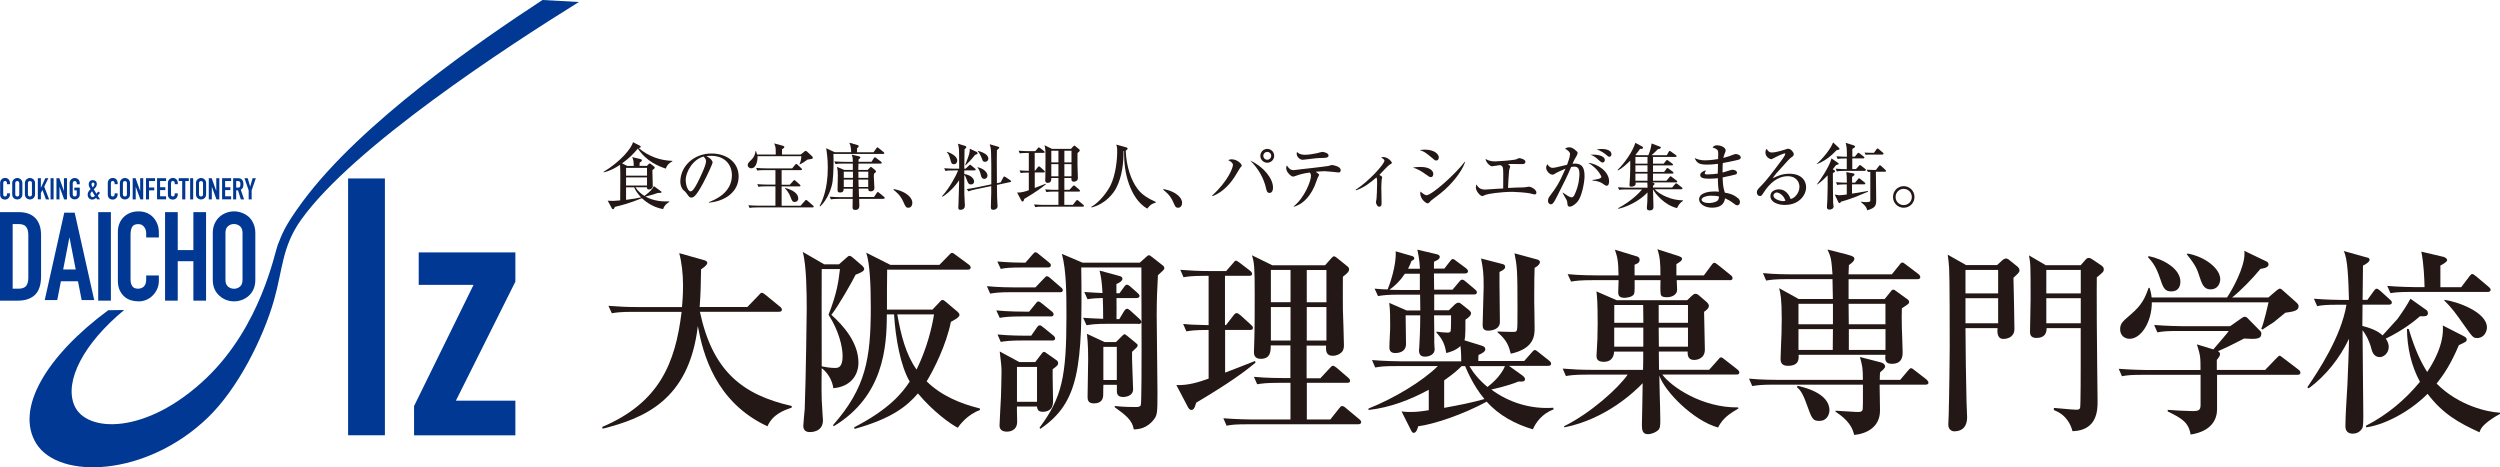 <?xml version="1.0" encoding="UTF-8"?><svg xmlns="http://www.w3.org/2000/svg" viewBox="0 0 386.66 72.27"><defs><style>.d{fill:#003893;}.e{fill:#231815;}</style></defs><g id="a"/><g id="b"><g id="c"><g><path class="e" d="M100.02,25.69l.3-.31c.08-.08,.11-.09,.16-.09,.06,0,.11,.02,.2,.09l.46,.36s.13,.11,.13,.19c0,.09-.03,.12-.37,.39,0,.39,.06,2.22,.06,2.46,0,.35-.36,.53-.6,.53-.29,0-.3-.2-.3-.35h-1.79c.47,.69,.97,1.07,1.39,1.34,.06-.04,1.14-.78,1.47-1.52l1.08,.79c.08,.06,.1,.09,.1,.13,0,.14-.1,.14-.45,.14-.06,0-.13,.01-.16,.01-.51,.19-.64,.24-1.88,.55,1.33,.74,2.83,.79,3.7,.75v.08c-.38,.2-.83,.6-.95,1.11-1.82-.3-3.01-1.43-3.29-1.69-1.91,.79-3.18,1.11-4.17,1.34-.17,.34-.19,.37-.3,.37-.08,0-.15-.08-.19-.16l-.63-1.16c.21,.02,.52,.03,.74,.03,.17,0,.27,0,1.19-.08,0-.34,.02-3.34,.02-3.46,0-.57,0-1.51-.04-2.04-.66,.44-1.63,1-2.55,1.16v-.07c2.6-1.57,4.32-3.63,4.55-4.59l1.08,.55c.07,.03,.12,.08,.12,.15,0,.11-.11,.17-.31,.21,1.45,1.25,3.29,1.93,5.2,1.98v.08c-.73,.36-.93,.87-1.02,1.12-1.11-.38-2.94-1.07-4.32-3.1-.53,.64-1.24,1.43-2.44,2.29l.8,.39h1c0-.46-.01-.98-.24-1.36l1.24,.29c.1,.02,.27,.07,.27,.21,0,.08-.03,.12-.09,.17-.03,.02-.23,.16-.26,.19-.02,.2-.02,.29-.02,.49h1.1Zm-3.19,.27v1.21h3.24v-1.21h-3.24Zm3.24,2.73v-1.25h-3.24v1.25h3.24Zm-3.24,.27v1.95c1.27-.17,1.6-.23,2.33-.39-.21-.21-.76-.79-1.08-1.55h-1.25Z"/><path class="e" d="M109.67,31.25c.82-.32,3.53-1.38,3.53-4.14,0-1.56-1.01-3.01-3.24-3.01-.34,0-.56,.03-.71,.06,.75,.33,.97,.8,.97,.97,0,.16-.83,1.99-1.45,3.15-1.17,2.2-1.55,2.28-1.87,2.28-.25,0-.37-.17-.72-.66-.16-.22-.2-.26-.45-.47-.34-.28-.51-.88-.51-1.3,0-2.42,2.09-4.39,4.82-4.39,2.31,0,4.2,1.33,4.2,3.55,0,2.34-2.02,3.82-4.58,4.05v-.08Zm-3.61-3.34c0,.72,.34,1.69,.75,1.69,.36,0,.8-.83,1.03-1.27,.36-.69,1.36-2.72,1.36-3.4,0-.08-.01-.38-.38-.71-1.53,.35-2.77,2.24-2.77,3.69Z"/><path class="e" d="M123.84,23.9l.54-.43c.09-.07,.17-.14,.23-.14,.09,0,.15,.06,.27,.17l.71,.66c.1,.1,.13,.18,.13,.25,0,.12-.12,.16-.24,.18s-.46,.07-.6,.1c-.5,.38-.7,.5-1.18,.74l-.05-.04c.12-.26,.24-.51,.29-1.23h-6.78c.04,.4-.09,1.87-.98,1.87-.33,0-.54-.26-.54-.48,0-.29,.2-.48,.55-.82,.56-.54,.63-1.09,.66-1.36h.08c.08,.2,.12,.33,.17,.53h2.88c0-1.05,0-1.18-.24-1.72l1.32,.36c.12,.03,.25,.07,.25,.19,0,.15-.17,.25-.36,.35v.82h2.88Zm-2.95,2.43v2.24h1.26l.52-.57c.07-.08,.12-.15,.18-.15s.16,.08,.2,.12l.64,.57c.07,.07,.11,.1,.11,.17,0,.12-.11,.12-.17,.12h-2.74v2.99h2.93l.67-.76c.07-.08,.13-.15,.18-.15,.06,0,.12,.06,.2,.12l.87,.76c.06,.06,.11,.1,.11,.17,0,.12-.12,.12-.19,.12h-8.52c-.78,0-.99,.03-1.21,.08l-.18-.42c.52,.04,1.08,.07,1.6,.07h2.58v-2.99h-1.41c-.79,0-1,.03-1.21,.08l-.19-.42c.52,.04,1.09,.07,1.61,.07h1.2v-2.24h-1.6c-.78,0-1,.03-1.21,.07l-.18-.41c.51,.04,1.08,.07,1.6,.07h3.98l.45-.55c.07-.08,.11-.13,.18-.13s.15,.06,.2,.11l.58,.55c.07,.06,.11,.1,.11,.17,0,.11-.12,.12-.18,.12h-2.97Zm.55,2.73c.53,.16,2.02,.58,2.02,1.66,0,.36-.32,.52-.54,.52-.37,0-.47-.28-.64-.74-.25-.69-.63-1.11-.88-1.39l.03-.04Z"/><path class="e" d="M136.6,23.81h-7.7c.06,1.17,.01,3.1-.13,4.27-.12,.91-.72,2.75-1.93,3.86l-.07-.07c.39-.8,1.26-2.54,1.26-5.95,0-1.39-.16-2.42-.25-2.99l1.32,.61h2.54c-.01-.39-.03-1-.28-1.47l1.26,.36c.09,.02,.19,.08,.19,.18s-.09,.19-.26,.33c0,.09-.01,.52-.01,.61h2.56l.44-.61c.07-.09,.1-.15,.16-.15,.07,0,.13,.06,.21,.12l.75,.61c.07,.06,.11,.11,.11,.17,0,.11-.09,.12-.17,.12Zm.07,6.95h-3.79c0,.17,.03,.97,.03,1.06,0,.13,0,.65-.61,.65-.44,0-.44-.27-.44-.38,0-.35,.01-.98,.02-1.33h-2.14c-.7,0-.94,.02-1.23,.08l-.18-.42c.69,.06,1.47,.07,1.61,.07h1.93l.02-1.3h-1.41c0,.25,0,.58-.55,.58-.39,0-.39-.21-.39-.43,0-.35,.04-1.88,.04-2.19,0-.64-.02-.8-.12-1.34l1.12,.47h1.32v-.98h-1.46c-.69,0-.93,.02-1.21,.08l-.19-.42c.69,.06,1.48,.07,1.61,.07h1.25c0-.54-.01-.66-.17-1.12l1.17,.28c.08,.02,.17,.09,.17,.17,0,.1-.19,.24-.28,.29,0,.06-.01,.36-.01,.38h2.01l.36-.57c.04-.08,.09-.13,.17-.13,.07,0,.13,.06,.2,.11l.75,.57s.11,.09,.11,.17c0,.11-.1,.12-.17,.12h-3.44c-.01,.2-.02,.81-.02,.98h1.45l.35-.36c.04-.06,.09-.1,.15-.1,.07,0,.12,.06,.19,.11l.46,.37c.09,.07,.13,.15,.13,.22,0,.04-.04,.19-.31,.35-.02,.17-.02,.3-.02,.47,0,.28,.09,1.57,.09,1.73,0,.45-.37,.53-.56,.53-.38,0-.38-.19-.39-.43h-1.47l.04,1.3h2.32l.42-.62c.08-.12,.11-.15,.17-.15s.09,.03,.2,.12l.76,.62c.11,.09,.11,.15,.11,.17,0,.1-.09,.12-.18,.12Zm-4.75-4.21h-1.42v.96h1.42v-.96Zm-1.42,1.23v1.14h1.41c.01-.38,.02-.94,.01-1.14h-1.42Zm3.79-1.23h-1.53c0,.24,0,.65,.01,.96h1.52v-.96Zm0,1.23h-1.52c.01,.32,.02,.82,.03,1.14h1.48v-1.14Z"/><path class="e" d="M140.5,32.13c-.39,0-.46-.17-.81-.97-.45-1.02-1.21-1.58-1.5-1.8l.06-.12c.78,.18,1.39,.33,2.11,.88,.09,.07,.75,.57,.75,1.26,0,.3-.15,.75-.62,.75Z"/><path class="e" d="M147.43,26.36c-.69,0-.93,.02-1.21,.08l-.19-.42c.69,.06,1.49,.07,1.61,.07h.71c0-.36,0-1.95-.01-2.27-.01-.9-.07-1.15-.19-1.6l1.11,.34c.07,.02,.2,.08,.2,.19s-.15,.21-.28,.35c0,.47-.04,2.56-.04,2.99h.2l.5-.47c.06-.06,.15-.15,.17-.15,.06,0,.11,.03,.21,.12l.57,.47c.06,.04,.11,.1,.11,.17,0,.11-.09,.12-.17,.12h-1.59v.56c1.29,.22,1.52,.91,1.52,1.14,0,.33-.21,.48-.51,.48s-.43-.22-.53-.49c-.2-.57-.28-.75-.48-.99,0,.28,.01,2.91,.01,2.99,.01,.27,.08,1.63,.08,1.7,0,.19,0,.71-.71,.71-.09,0-.31,0-.31-.34,0-.09,.03-.45,.03-.53,.03-1.08,.09-2.88,.09-3.06,0-.15,.01-.5,.01-.64-.69,1.06-1.9,2.18-2.58,2.55l-.06-.09c1.09-1.16,2.22-3.25,2.49-3.99h-.76Zm-.94-2.88c.28,.09,1.56,.58,1.56,1.34,0,.21-.1,.58-.53,.58-.29,0-.39-.2-.46-.46-.24-.84-.29-1.07-.62-1.41l.04-.06Zm4.54,0c.12,.06,.17,.16,.17,.23,0,.12-.18,.19-.39,.24-.54,.7-1.2,1.38-1.46,1.61l-.07-.03c.64-1.67,.71-1.84,.71-2.53l1.05,.49Zm3.72,4.75l.4-.75c.09-.16,.1-.18,.18-.18,.04,0,.17,.07,.2,.09l.7,.47c.1,.07,.15,.11,.15,.18,0,.08-.08,.11-.13,.12l-2.06,.44c.02,1.78,.03,2.38,.08,2.99,.01,.12,.02,.22,.02,.28,0,.45-.43,.58-.63,.58-.41,0-.41-.23-.41-.42,0-.34,.06-1.87,.06-2.18,0-.28,.01-.79,0-1.07l-2.35,.49c-.53,.11-.83,.19-1.17,.33l-.27-.36c.24-.03,.72-.09,1.59-.27l2.21-.46c0-2.95,.01-3.95-.04-4.95-.03-.72-.13-1.01-.21-1.25l1.28,.37c.12,.03,.21,.1,.21,.17s-.19,.22-.37,.37c-.01,.3-.02,.58-.02,1.61,0,1.29,.01,2.65,.02,3.5l.56-.11Zm-3.55-2.37c1.08,.24,1.53,.89,1.53,1.3,0,.3-.24,.51-.48,.51-.42,0-.51-.41-.56-.63-.09-.39-.26-.88-.52-1.14l.03-.04Zm.04-2.53c.39,.1,1.62,.46,1.62,1.19,0,.35-.26,.51-.52,.51-.31,0-.38-.2-.47-.5-.07-.2-.38-.9-.66-1.17l.03-.03Z"/><path class="e" d="M160.03,23.63v2.77h.06l.42-.54c.07-.09,.12-.13,.18-.13,.07,0,.17,.09,.2,.11l.6,.54c.07,.07,.11,.1,.11,.17,0,.12-.11,.12-.17,.12h-1.39v2.4c.24-.09,1.42-.54,1.68-.65l.03,.09c-.63,.53-1.5,1.16-3.33,2.25-.09,.34-.17,.41-.27,.41-.11,0-.17-.1-.21-.19l-.63-1.2c.65,.03,1.27-.17,1.81-.36v-2.73c-.81,0-1.02,.04-1.25,.08l-.18-.42c.43,.04,.53,.04,1.43,.07v-2.77h-.19c-.78,0-1,.04-1.21,.08l-.18-.42c.53,.04,1.06,.07,1.6,.07h.98l.38-.44c.11-.12,.11-.15,.17-.15,.04,0,.15,.08,.23,.13l.57,.44s.1,.1,.1,.16c0,.12-.1,.12-.17,.12h-1.35Zm5.36,5.74l.5-.53c.1-.1,.13-.16,.2-.16,.04,0,.13,.06,.2,.11l.64,.55c.06,.04,.11,.11,.11,.18,0,.1-.1,.11-.17,.11h-2.26v2.06h1.32l.49-.62c.09-.11,.11-.13,.17-.13s.11,.02,.21,.11l.74,.62c.06,.04,.11,.1,.11,.17,0,.1-.09,.12-.17,.12h-6.16c-.69,0-.93,.02-1.21,.08l-.18-.42c.69,.06,1.47,.07,1.6,.07h2.17v-2.06h-.64c-.7,0-.93,.03-1.23,.08l-.18-.42c.69,.07,1.48,.07,1.61,.07h.44v-1.83h-1.1c0,.31,0,.75-.56,.75-.36,0-.38-.26-.38-.38,0-.11,.02-.58,.02-.69,.02-.65,.02-1.9,.02-2.58,0-1.46-.02-1.75-.16-2.17l1.15,.56h2.96l.35-.39s.1-.11,.15-.11c.06,0,.1,.03,.2,.11l.58,.47s.07,.08,.07,.15c0,.15-.15,.26-.35,.42,0,.36-.01,.96,0,1.84,.01,.3,.06,1.7,.06,1.98,0,.1,0,.27-.12,.41-.14,.13-.33,.2-.5,.2-.41,0-.39-.31-.38-.57h-1.09v1.83h.78Zm-2.79-6.06v1.81h1.1v-1.81h-1.1Zm0,2.08v1.88h1.1v-1.88h-1.1Zm3.12-.27v-1.81h-1.1v1.81h1.1Zm0,2.15v-1.88h-1.1v1.88h1.1Z"/><path class="e" d="M178.79,31.31c-.78,.24-.99,.51-1.35,.96-1.39-.8-2.25-2.24-2.81-3.76-.65-1.78-.78-3.49-.78-5.16h-.08c.01,1.62-.17,3.85-1.11,5.69-.48,.93-1.69,2.49-3.82,3.05l-.07-.08c1.36-.78,2.53-2.41,3-3.36,.76-1.57,1.02-3.85,1.02-5.21,0-.7-.07-.87-.15-1.08l1.51,.42c.07,.02,.25,.08,.25,.18,0,.11-.09,.24-.29,.33,.09,2.46,.82,4.59,1.84,5.94,.7,.92,1.68,1.5,2.83,2.01v.08Z"/><path class="e" d="M182.22,32.13c-.39,0-.46-.17-.81-.97-.45-1.02-1.21-1.58-1.5-1.8l.06-.12c.78,.18,1.39,.33,2.11,.88,.09,.07,.75,.57,.75,1.26,0,.3-.15,.75-.62,.75Z"/><path class="e" d="M187.48,30.24c2.49-2.27,3.21-4.32,3.21-4.72,0-.35-.36-.56-.71-.73,.11-.08,.19-.15,.52-.15,.83,0,1.55,.69,1.55,.98,0,.08-.1,.17-.25,.34-.04,.04-.72,1.21-.87,1.43-.43,.65-1.57,2.27-3.41,2.95l-.04-.09Zm9.41-1.23c0,.13,0,.83-.55,.83-.36,0-.45-.38-.51-.64-.36-1.67-1.24-3.17-2.46-4.36,2.02,.9,3.52,2.75,3.52,4.17Zm.18-4.91c0,.58-.48,1.07-1.07,1.07s-1.07-.48-1.07-1.07,.48-1.07,1.07-1.07,1.07,.47,1.07,1.07Zm-1.68,0c0,.34,.27,.61,.61,.61s.61-.28,.61-.61c0-.35-.29-.61-.61-.61s-.61,.25-.61,.61Z"/><path class="e" d="M206.98,26.67s-1.73-.19-2.06-.19-.51,.01-1.42,.08c.48,.37,.53,.41,.53,.48s-.2,.37-.22,.43c-.09,.21-.42,1.16-.51,1.35-.9,2.01-2.14,2.87-3.18,3.15l-.06-.04c1.78-1.39,2.7-4.03,2.7-4.69,0-.33-.06-.39-.19-.56-1.25,.18-1.61,.33-2.19,.53-.15,.06-.28,.1-.42,.1-.24,0-1.03-.66-1.03-1.29,0-.19,.04-.3,.09-.44,.32,.44,.51,.73,1.09,.73,.02,0,.06-.01,.08-.01,.38-.06,2.38-.27,2.78-.32,.82-.1,2.33-.27,2.47-.31,.09-.02,.47-.15,.56-.15,.16,0,1.36,.21,1.36,.79,0,.37-.27,.37-.38,.37Zm-2.47-2.24c-.82,.02-.83,.02-2.97,.28h-.1c-.37,0-.89-.43-.89-.94,0-.04,.01-.11,.04-.28,.1,.12,.43,.45,1.25,.45,.54,0,1.45-.15,1.91-.26,.12-.03,.65-.19,.76-.19,.17,0,.97,.16,.97,.55,0,.36-.41,.38-.98,.39Z"/><path class="e" d="M209.67,29.34c1.93-1.18,4.45-3.97,4.45-4.48,0-.18-.16-.28-.51-.51,.13-.03,.21-.06,.34-.06,.71,0,1.32,.72,1.32,.88,0,.11-.09,.16-.28,.26-.33,.17-1.42,1.39-1.65,1.62,.34,.19,.43,.28,.43,.38,0,.06-.06,.29-.07,.35-.04,.29-.06,1.01-.06,1.24,0,.37,.04,2.29,.04,2.4,0,.15,0,.55-.37,.55-.33,0-.5-.54-.5-.69,0-.09,.08-.5,.09-.57,.02-.28,.09-1.42,.09-2.32,0-.52,0-.69-.1-.95-.82,.69-1.9,1.6-3.19,2l-.03-.11Z"/><path class="e" d="M221.28,27.39c-.15,0-.19-.02-.6-.31-1-.72-1.43-.93-2.16-1.17,.39-.06,.71-.09,1.2-.09,1.42,0,1.96,.61,1.96,1.07,0,.07-.01,.51-.4,.51Zm.85-2.56c-.17,0-.24-.06-.89-.61-.75-.63-1.12-.85-1.66-1.01,.26-.03,.48-.07,.79-.07,1.45,0,2.16,.69,2.16,1.2,0,.08-.02,.48-.39,.48Zm.7,5.05c-.42,.33-.94,.72-1.42,1.08-.07,.04-.3,.3-.35,.36-.09,.09-.18,.13-.28,.13-.22,0-1.12-.65-1.12-1.56,0-.12,.01-.17,.04-.27,.13,.15,.71,.58,.89,.58,.89,0,4.67-3.44,5.94-5.17l.07,.03c-.57,1.67-2.28,3.63-3.77,4.81Z"/><path class="e" d="M237.37,30.08c-.13,0-.71-.17-.82-.19-.51-.1-2.15-.22-2.61-.22-1.84,0-3.78,.31-4.15,.45-.08,.03-.44,.21-.52,.21-.33,0-1.01-.75-1.01-1.36,0-.17,.04-.3,.08-.44,.24,.36,.51,.79,1.33,.79,.01,0,1.69-.11,2-.13,.3-.01,.35-.02,.82-.04,0-.36,.01-1.93,.01-2.26,0-1.18-.1-1.21-.5-1.36-.2,.03-1.11,.19-1.26,.19-.26,0-.96-.63-.97-1.15,.23,.15,.6,.39,1.51,.39,.38,0,2.81-.17,3.23-.32,.08-.03,.38-.19,.45-.19,.15,0,.97,.18,.97,.57,0,.02,0,.36-.45,.36-.28,0-1.48-.02-1.73-.02s-.33,0-.53,.02c.29,.21,.35,.27,.35,.39,0,.09-.15,.48-.16,.56-.08,.67-.16,2.49-.17,2.74,1.05-.06,1.62-.08,1.95-.08s.57,0,.76-.04c.18-.03,.43-.08,.5-.08,.36,0,1.18,.43,1.18,.92,0,.2-.15,.28-.26,.28Z"/><path class="e" d="M244,31.18c-.21,.24-.77,.78-1.18,.78-.36,0-.38-.17-.43-.71-.01-.1-.04-.24-.11-.35-.2-.35-.55-.97-.6-1.06l.04-.05c.43,.3,1.05,.73,1.33,.73,.21,0,.36-.17,.44-.33,.79-1.59,.79-3.1,.79-3.25,0-.37,0-1.17-.75-1.17-.06,0-.26,0-.53,.06-.75,1.72-.89,1.98-2.11,4.4-.23,.45-.53,1.06-.75,1.26-.08,.07-.16,.11-.27,.11-.16,0-.45-.11-.45-.56,0-.35,.15-.55,.33-.79,.84-1.12,1.35-1.79,2.38-4.17-.52,.24-1.34,.58-1.53,.72-.15,.1-.29,.21-.49,.21-.47,0-.98-.62-.98-1.07,0-.26,.13-.44,.21-.55,.09,.19,.37,.57,.8,.57,.22,0,.51-.06,.94-.17,.2-.04,1.1-.27,1.29-.31,.16-.42,.46-1.26,.46-1.66s-.65-.76-.79-.84c.15-.08,.39-.2,.67-.2,.31,0,.64,.12,1.17,.64,.08,.08,.12,.12,.12,.22,0,.2-.16,.46-.21,.56-.22,.37-.31,.51-.58,1.12,.11-.01,.21-.02,.36-.02,1.19,0,1.5,.7,1.5,1.98,0,.92-.44,3.18-1.07,3.89Zm4.49-2.46c-.17,0-.31-.1-.57-.29-.58-.41-1.15-.46-1.61-.5v-.1c.47-.03,1.36-.2,1.36-.45,0-.18-.56-1.33-2.02-2.19,1.43,.13,3.22,1.33,3.22,2.85,0,.34-.09,.69-.37,.69Zm-.63-3.58c-.18,0-.34-.15-.69-.46-.15-.15-.65-.62-1.23-.75,1.08-.08,2.27,.15,2.27,.83,0,.21-.16,.38-.36,.38Zm1.06-.89c-.16,0-.21-.06-.7-.47-.12-.1-.5-.34-.83-.5-.2-.09-.32-.11-.46-.15,.21-.04,.44-.09,.78-.09,.24,0,1.52,.02,1.52,.83,0,.19-.09,.37-.3,.37Z"/><path class="e" d="M259.4,32.19c-1.95-.44-3.42-2.26-3.72-2.89h-.02c0,.1,.07,2.61,.07,2.63,0,.24,0,.61-.6,.61-.13,0-.42,0-.42-.39,0-.06,.06-.83,.07-.97,.02-.45,.03-1,.03-1.42-.66,.73-2.29,2-4.5,2.54l-.04-.1c2.17-1.16,3.43-2.55,3.69-2.9h-2.33c-.69,0-.93,.02-1.21,.07l-.18-.41c.67,.06,1.47,.07,1.6,.07h2.98c-.01-.24-.02-.51-.04-.8h-1.82c.01,.07,.02,.17,.02,.21,0,.3-.42,.43-.65,.43-.31,0-.31-.1-.31-.22,0-.17,.07-1.1,.08-1.3,.03-.83,.06-1.68,.04-2.51-.51,.51-1.24,1.19-1.89,1.52l-.06-.09c1.06-1.02,2.34-2.85,2.74-4.18l1.04,.56c.1,.06,.15,.11,.15,.19,0,.19-.24,.21-.46,.18-.17,.25-.38,.55-.69,.91l.09,.08h1.88c.34-.79,.43-1.34,.5-1.82l1.34,.51s.09,.04,.09,.11-.07,.24-.45,.26c-.36,.38-.8,.79-.99,.94h2.36l.29-.51c.03-.07,.09-.16,.17-.16s.15,.08,.21,.12l.73,.52c.06,.04,.12,.1,.12,.17,0,.11-.1,.12-.18,.12h-3.47v1.04h1.65l.35-.43c.04-.06,.09-.13,.17-.13s.14,.06,.21,.11l.6,.44s.11,.09,.11,.17c0,.11-.09,.11-.16,.11h-2.93v1.01h1.73l.33-.46c.04-.07,.09-.15,.17-.15s.15,.08,.21,.12l.62,.46c.07,.06,.11,.1,.11,.18,0,.1-.09,.11-.18,.11h-2.99v1.1h2.08l.46-.54c.06-.07,.1-.15,.18-.15s.13,.07,.2,.12l.72,.54c.06,.03,.11,.1,.11,.17,0,.1-.1,.12-.17,.12h-3.72l.26,.1c.06,.02,.12,.06,.12,.12,0,.12-.15,.24-.24,.3v.27h2.96l.45-.52c.06-.07,.1-.13,.18-.13s.12,.06,.2,.11l.66,.52c.06,.04,.11,.1,.11,.17,0,.1-.1,.12-.18,.12h-4.12c.8,.87,2.71,1.74,4.35,1.71l.02,.09c-.51,.35-.66,.61-.9,1.09Zm-4.59-7.92h-1.87v1.04h1.87v-1.04Zm0,1.3h-1.87v1.01h1.87v-1.01Zm0,1.28h-1.87v1.1h1.87v-1.1Z"/><path class="e" d="M269.03,24.66c-.33,.12-2.01,.46-2.58,.56-.03,.56-.03,.83-.03,1.47,.24-.06,1.37-.44,1.5-.44,.23,0,.73,.11,.73,.46,0,.2-.15,.26-.23,.28-.1,.03-1.18,.3-1.99,.45,.04,1.01,.06,1.47,.34,2.36,.46,.07,1.26,.2,2,.83,.14,.11,.34,.29,.34,.62,0,.24-.13,.5-.41,.5-.19,0-.28-.07-.61-.32-.49-.37-.82-.55-1.29-.76-.07,.41-.24,1.45-2.02,1.45-1.17,0-1.99-.63-1.99-1.27,0-1.12,1.73-1.24,2.41-1.24,.28,0,.47,.01,.67,.03-.07-.29-.16-.65-.18-2.08-.19,.02-.72,.08-1.35,.08-.88,0-1.38-.13-1.38-.57,0-.34,.52-.7,.91-.7-.15,.21-.2,.29-.2,.44,0,.11,.08,.17,.37,.17,.5,0,1.15-.06,1.64-.13,0-.58,0-.6,.03-1.51-.71,.09-1.21,.12-1.61,.12-1.33,0-1.63-.22-2-1.01,.53,.21,.88,.35,1.65,.35,.29,0,.92-.03,1.98-.2,0-.12,.02-.82,.02-.88,0-.43-.06-.66-.89-.91,.25-.3,.48-.34,.72-.34,.42,0,1.32,.26,1.32,.81,0,.1-.02,.15-.19,.57-.11,.29-.13,.42-.17,.57,.18-.04,.48-.12,.93-.27,.16-.06,.84-.33,.98-.33,.33,0,.78,.22,.78,.52,0,.15-.07,.25-.2,.3Zm-4.43,5.6c-.56,0-1.43,.22-1.43,.63,0,.16,.24,.51,1.14,.51,.38,0,.85-.08,1.19-.26,.3-.17,.35-.47,.37-.74-.33-.12-.91-.13-1.27-.13Z"/><path class="e" d="M276.09,31.7c-1.06,0-2.27-.39-2.27-1.38,0-.79,.82-1.04,1.33-1.04,1.02,0,1.59,.89,1.79,1.5,.66-.13,1.37-.97,1.37-1.89,0-.82-.6-1.64-1.77-1.64-1.66,0-2.88,1.16-3.75,2.51-.29,.45-.36,.56-.58,.56-.28,0-.49-.23-.49-.57s.15-.49,.76-1.11c.66-.65,1.89-2.26,3.07-3.86,.17-.22,.57-.79,.57-.98,0-.06-.04-.08-.09-.08-.09,0-.73,.22-1.57,.67-.16,.09-.45,.24-.48,.24-.19,0-.93-.3-.93-1.04,0-.28,.09-.46,.16-.58,.39,.57,.55,.57,.88,.57,.62,0,2-.44,2.07-.47,.27-.1,.3-.11,.39-.11,.45,0,.88,.58,.88,.82,0,.26-.08,.31-.45,.58-.11,.09-.23,.19-.42,.39-1.9,2.08-2.11,2.3-2.37,2.78,.71-.36,1.46-.7,2.55-.7,1.93,0,2.6,1.11,2.6,2.09,0,1.18-1.06,2.73-3.24,2.73Zm-1.29-1.93c-.19,0-.51,.17-.51,.47,0,.61,1.16,.87,1.47,.87,.19,0,.28-.03,.38-.07-.3-.93-1.05-1.27-1.35-1.27Z"/><path class="e" d="M284.04,23.24c-1.05,1.11-1.91,1.7-3.04,2.14l-.02-.04c.79-.65,2.22-2.34,2.53-3.32l.87,.81s.12,.11,.12,.2c0,.11-.04,.12-.46,.21Zm-.07,2.29c-.16,.21-.27,.37-.51,.65,.26,.15,.36,.21,.36,.3,0,.08-.04,.11-.13,.16-.09,.04-.14,.09-.21,.16,0,1.38,.01,3.25,.04,4.55,0,.09,.07,.5,.07,.6,0,.38-.48,.47-.67,.47-.28,0-.36-.2-.36-.39,0-.16,.06-1.05,.07-1.24,.03-1,.07-2.69,.04-3.67-.23,.24-1.04,1.09-1.63,1.42l-.03-.03c.37-.45,1.93-2.68,2.26-4.01l.93,.64c.15,.1,.17,.11,.17,.18,0,.12-.06,.13-.39,.21Zm2.87,4.98c-.72,.28-1.52,.52-2.11,.69-.1,.17-.13,.21-.21,.21-.06,0-.13-.03-.18-.12l-.57-1.2c.11,.02,.6,.11,.69,.11,.36,0,.99-.1,1.17-.12v-1.56h-.28c-.69,0-.93,.03-1.21,.08l-.18-.42c.66,.06,1.45,.07,1.68,.07-.01-1.02-.01-1.14-.09-1.63l1.07,.19c.06,.01,.2,.04,.2,.19s-.32,.32-.37,.35v.9h.46l.44-.53c.1-.12,.12-.15,.18-.15s.09,.03,.2,.12l.66,.53c.07,.04,.11,.1,.11,.17,0,.11-.09,.12-.17,.12h-1.89v1.44c1.06-.18,2.18-.36,2.46-.41l.03,.1c-.34,.13-1.84,.78-2.08,.87Zm1.59-4.08h-3.13c-.69,0-.93,.02-1.21,.08l-.18-.42c.63,.06,1.33,.07,1.72,.07v-1.65h-.2c-.69,0-.93,.02-1.21,.08l-.18-.42c.71,.07,1.55,.07,1.61,.07,0-1.35-.03-1.47-.19-2.15l1.21,.38c.22,.07,.25,.18,.25,.21,0,.12-.35,.31-.43,.35v1.2h.39l.38-.47c.1-.12,.11-.13,.17-.13s.09,.02,.21,.11l.6,.47c.07,.04,.11,.1,.11,.17,0,.11-.1,.12-.18,.12h-1.69v1.65h.57l.44-.48c.11-.13,.12-.15,.17-.15,.06,0,.09,.02,.21,.12l.61,.48c.07,.04,.11,.1,.11,.17,0,.1-.09,.12-.17,.12Zm3.09,.13h-1.39c0,1.16,.05,3.01,.05,4.16,0,1.04,0,1.39-1.38,1.81-.17-.57-.31-.71-.98-1.28v-.06c.18,.03,.37,.07,.73,.07,.21,0,.72,0,.72-.2v-4.49c-.21,.01-.24,.01-.37,.02l-.19-.34c.28,.02,.62,.03,.9,.03h.53l.44-.58c.1-.12,.13-.15,.18-.15,.07,0,.29,.22,.44,.35l.39,.36c.07,.07,.11,.11,.11,.18,0,.11-.11,.11-.17,.11Zm-.37-2.65h-2.08c-.06,0-.27,0-.52,.03l-.18-.34c.37,.02,.74,.03,.9,.03h.57l.37-.52s.1-.15,.17-.15c.08,0,.16,.08,.23,.13l.6,.51s.11,.1,.11,.17c0,.11-.09,.12-.17,.12Z"/><path class="e" d="M294.43,32.13c-.91,0-1.65-.73-1.65-1.67s.74-1.67,1.65-1.67,1.67,.73,1.67,1.67-.74,1.67-1.67,1.67Zm0-2.92c-.7,0-1.25,.55-1.25,1.26s.55,1.25,1.25,1.25,1.26-.55,1.26-1.25-.55-1.26-1.26-1.26Z"/></g><g><g><g><path class="d" d="M53.84,67.32V27.6h5.69v39.72h-5.69Z"/><path class="d" d="M64.04,67.32v-4.52l9.2-18.74h-8.48v-5.02h14.95v4.52l-9.2,18.41h9.2v5.36h-15.67Z"/></g><g><path class="d" d="M0,46.5v-13.69H2.9c1.13,0,1.98,.31,2.57,.92,.58,.62,.88,1.49,.88,2.62v6.4c0,1.28-.31,2.23-.93,2.84-.62,.61-1.52,.91-2.68,.91H0Zm1.96-11.85v10h.9c.55,0,.94-.14,1.17-.41,.23-.28,.35-.71,.35-1.3v-6.6c0-.54-.11-.95-.33-1.25-.22-.29-.62-.44-1.19-.44h-.9Z"/><path class="d" d="M6.92,46.41l3.02-13.52h1.61l3.02,13.52h-1.94l-.57-2.91h-2.64l-.57,2.91h-1.94Zm4.79-4.73l-.95-4.9h-.04l-.95,4.9h1.94Z"/><path class="d" d="M15.19,46.5v-13.69h1.96v13.69h-1.96Z"/><path class="d" d="M24.57,42.59v.85c0,.42-.08,.82-.24,1.2-.16,.38-.38,.71-.66,1.01-.28,.3-.61,.53-.99,.7-.38,.17-.79,.26-1.22,.26-.37,0-.75-.05-1.13-.15-.38-.1-.73-.28-1.04-.54-.31-.26-.56-.59-.76-.99-.2-.4-.3-.92-.3-1.55v-7.54c0-.45,.08-.87,.23-1.25,.15-.38,.37-.72,.65-1,.28-.28,.62-.5,1.01-.66,.39-.16,.82-.24,1.3-.24,.92,0,1.67,.3,2.25,.9,.28,.3,.5,.64,.66,1.05,.16,.4,.24,.84,.24,1.32v.77h-1.96v-.65c0-.38-.11-.72-.33-1-.22-.28-.51-.42-.88-.42-.49,0-.81,.15-.97,.45-.16,.3-.24,.68-.24,1.14v7c0,.4,.09,.73,.26,1s.48,.4,.93,.4c.13,0,.27-.02,.41-.07,.15-.04,.29-.12,.41-.22,.12-.1,.21-.24,.29-.42,.08-.18,.12-.4,.12-.67v-.67h1.96Z"/><path class="d" d="M25.53,46.5v-13.69h1.96v5.87h2.42v-5.87h1.96v13.69h-1.96v-6.1h-2.42v6.1h-1.96Z"/><path class="d" d="M32.91,36.04c0-.55,.1-1.04,.29-1.46,.19-.42,.45-.78,.77-1.06,.31-.27,.66-.47,1.05-.62,.39-.14,.79-.21,1.18-.21s.79,.07,1.18,.21c.39,.14,.75,.35,1.07,.62,.31,.28,.56,.63,.75,1.06,.19,.42,.29,.91,.29,1.46v7.23c0,.58-.1,1.07-.29,1.48-.19,.41-.44,.75-.75,1.02-.32,.28-.68,.49-1.07,.63-.39,.14-.79,.21-1.18,.21s-.79-.07-1.18-.21c-.39-.14-.74-.35-1.05-.63-.32-.27-.58-.61-.77-1.02-.19-.41-.29-.9-.29-1.48v-7.23Zm1.96,7.23c0,.47,.13,.82,.39,1.05,.26,.22,.57,.34,.93,.34s.67-.11,.93-.34c.26-.22,.39-.57,.39-1.05v-7.23c0-.47-.13-.82-.39-1.05-.26-.22-.57-.34-.93-.34s-.67,.11-.93,.34c-.26,.22-.39,.57-.39,1.05v7.23Z"/></g><g><path class="d" d="M1.54,29.91v.2c0,.1-.02,.2-.06,.29-.04,.09-.09,.17-.16,.24-.07,.07-.15,.13-.24,.17-.09,.04-.19,.06-.29,.06-.09,0-.18-.01-.27-.04-.09-.02-.18-.07-.25-.13-.07-.06-.13-.14-.18-.24-.05-.1-.07-.22-.07-.37v-1.81c0-.11,.02-.21,.06-.3s.09-.17,.16-.24,.15-.12,.24-.16c.09-.04,.2-.06,.31-.06,.22,0,.4,.07,.54,.22,.07,.07,.12,.15,.16,.25,.04,.1,.06,.2,.06,.32v.18h-.47v-.16c0-.09-.03-.17-.08-.24-.05-.07-.12-.1-.21-.1-.12,0-.19,.04-.23,.11-.04,.07-.06,.16-.06,.27v1.68c0,.1,.02,.18,.06,.24,.04,.06,.12,.1,.22,.1,.03,0,.06,0,.1-.02,.04-.01,.07-.03,.1-.05,.03-.02,.05-.06,.07-.1,.02-.04,.03-.1,.03-.16v-.16h.47Z"/><path class="d" d="M1.89,28.33c0-.13,.02-.25,.07-.35,.05-.1,.11-.19,.18-.25,.07-.06,.16-.11,.25-.15s.19-.05,.28-.05,.19,.02,.28,.05,.18,.08,.26,.15c.07,.07,.13,.15,.18,.25,.05,.1,.07,.22,.07,.35v1.73c0,.14-.02,.26-.07,.35s-.11,.18-.18,.24c-.08,.07-.16,.12-.26,.15-.09,.03-.19,.05-.28,.05s-.19-.02-.28-.05c-.09-.03-.18-.08-.25-.15-.08-.06-.14-.15-.18-.24s-.07-.22-.07-.35v-1.73Zm.47,1.73c0,.11,.03,.2,.09,.25,.06,.05,.14,.08,.22,.08s.16-.03,.22-.08c.06-.05,.09-.14,.09-.25v-1.73c0-.11-.03-.2-.09-.25-.06-.05-.14-.08-.22-.08s-.16,.03-.22,.08c-.06,.05-.09,.14-.09,.25v1.73Z"/><path class="d" d="M3.85,28.33c0-.13,.02-.25,.07-.35,.05-.1,.11-.19,.18-.25,.07-.06,.16-.11,.25-.15s.19-.05,.28-.05,.19,.02,.28,.05,.18,.08,.26,.15c.07,.07,.13,.15,.18,.25,.05,.1,.07,.22,.07,.35v1.73c0,.14-.02,.26-.07,.35s-.11,.18-.18,.24c-.08,.07-.16,.12-.26,.15-.09,.03-.19,.05-.28,.05s-.19-.02-.28-.05c-.09-.03-.18-.08-.25-.15-.08-.06-.14-.15-.18-.24s-.07-.22-.07-.35v-1.73Zm.47,1.73c0,.11,.03,.2,.09,.25,.06,.05,.14,.08,.22,.08s.16-.03,.22-.08c.06-.05,.09-.14,.09-.25v-1.73c0-.11-.03-.2-.09-.25-.06-.05-.14-.08-.22-.08s-.16,.03-.22,.08c-.06,.05-.09,.14-.09,.25v1.73Z"/><path class="d" d="M5.85,30.84v-3.28h.47v1.5h0l.69-1.5h.47l-.64,1.31,.76,1.97h-.5l-.53-1.46-.25,.47v.98h-.47Z"/><path class="d" d="M7.82,30.84v-3.28h.47v3.28h-.47Z"/><path class="d" d="M8.73,30.84v-3.28h.45l.71,1.98h0v-1.98h.47v3.28h-.44l-.72-1.97h0v1.97h-.47Z"/><path class="d" d="M10.77,28.33c0-.13,.02-.25,.07-.35,.05-.1,.11-.19,.18-.25,.07-.06,.16-.11,.25-.15s.19-.05,.28-.05,.19,.02,.28,.05,.18,.08,.26,.15c.07,.07,.13,.15,.18,.25,.05,.1,.07,.22,.07,.35v.17h-.47v-.17c0-.11-.03-.2-.09-.25-.06-.05-.14-.08-.22-.08s-.16,.03-.22,.08c-.06,.05-.09,.14-.09,.25v1.73c0,.11,.03,.2,.09,.25,.06,.05,.14,.08,.22,.08s.16-.03,.22-.08c.06-.05,.09-.14,.09-.25v-.62h-.37v-.42h.84v1.03c0,.14-.02,.26-.07,.35s-.11,.18-.18,.24c-.08,.07-.16,.12-.26,.15-.09,.03-.19,.05-.28,.05s-.19-.02-.28-.05c-.09-.03-.18-.08-.25-.15-.08-.06-.14-.15-.18-.24s-.07-.22-.07-.35v-1.73Z"/><path class="d" d="M15.03,30.84l-.16-.25c-.09,.09-.19,.16-.29,.21-.1,.05-.21,.07-.34,.07-.09,0-.18-.02-.26-.06-.08-.04-.16-.09-.22-.16-.06-.06-.11-.14-.15-.24-.04-.09-.05-.2-.05-.31,0-.18,.04-.34,.13-.47s.19-.26,.32-.38c-.08-.12-.15-.24-.21-.36-.05-.12-.08-.26-.08-.39,0-.09,.01-.17,.04-.25,.03-.08,.07-.15,.12-.21,.05-.06,.12-.1,.2-.13,.08-.03,.17-.05,.28-.05,.1,0,.19,.02,.27,.05,.08,.03,.14,.07,.19,.13,.11,.11,.16,.25,.16,.42,0,.16-.05,.3-.14,.44-.1,.14-.21,.27-.34,.38,.03,.04,.06,.09,.09,.15,.03,.06,.07,.11,.11,.18,.08,.13,.15,.25,.23,.36l.25-.35,.29,.2-.35,.45,.35,.56h-.47Zm-1.05-.76c0,.11,.03,.21,.1,.29s.15,.12,.25,.12c.07,0,.14-.02,.2-.07s.11-.09,.15-.13l-.45-.72c-.07,.07-.13,.15-.18,.23s-.07,.17-.07,.27Zm.17-1.58c0,.07,.02,.15,.05,.23s.08,.16,.13,.25c.03-.03,.06-.06,.09-.09,.03-.04,.06-.07,.09-.12,.03-.04,.05-.09,.07-.14s.03-.11,.03-.16-.02-.11-.06-.16c-.04-.05-.1-.07-.17-.07s-.13,.03-.17,.09c-.04,.06-.06,.12-.06,.19Z"/><path class="d" d="M18.19,29.91v.2c0,.1-.02,.2-.06,.29-.04,.09-.09,.17-.16,.24-.07,.07-.15,.13-.24,.17-.09,.04-.19,.06-.29,.06-.09,0-.18-.01-.27-.04-.09-.02-.18-.07-.25-.13-.07-.06-.13-.14-.18-.24-.05-.1-.07-.22-.07-.37v-1.81c0-.11,.02-.21,.06-.3s.09-.17,.16-.24,.15-.12,.24-.16c.09-.04,.2-.06,.31-.06,.22,0,.4,.07,.54,.22,.07,.07,.12,.15,.16,.25,.04,.1,.06,.2,.06,.32v.18h-.47v-.16c0-.09-.03-.17-.08-.24-.05-.07-.12-.1-.21-.1-.12,0-.19,.04-.23,.11-.04,.07-.06,.16-.06,.27v1.68c0,.1,.02,.18,.06,.24,.04,.06,.12,.1,.22,.1,.03,0,.06,0,.1-.02,.04-.01,.07-.03,.1-.05,.03-.02,.05-.06,.07-.1,.02-.04,.03-.1,.03-.16v-.16h.47Z"/><path class="d" d="M18.54,28.33c0-.13,.02-.25,.07-.35,.05-.1,.11-.19,.18-.25,.07-.06,.16-.11,.25-.15s.19-.05,.28-.05,.19,.02,.28,.05,.18,.08,.26,.15c.07,.07,.13,.15,.18,.25,.05,.1,.07,.22,.07,.35v1.73c0,.14-.02,.26-.07,.35s-.11,.18-.18,.24c-.08,.07-.16,.12-.26,.15-.09,.03-.19,.05-.28,.05s-.19-.02-.28-.05c-.09-.03-.18-.08-.25-.15-.08-.06-.14-.15-.18-.24s-.07-.22-.07-.35v-1.73Zm.47,1.73c0,.11,.03,.2,.09,.25,.06,.05,.14,.08,.22,.08s.16-.03,.22-.08c.06-.05,.09-.14,.09-.25v-1.73c0-.11-.03-.2-.09-.25-.06-.05-.14-.08-.22-.08s-.16,.03-.22,.08c-.06,.05-.09,.14-.09,.25v1.73Z"/><path class="d" d="M20.52,30.84v-3.28h.45l.71,1.98h0v-1.98h.47v3.28h-.44l-.72-1.97h0v1.97h-.47Z"/><path class="d" d="M22.58,30.84v-3.28h1.4v.44h-.93v1h.81v.44h-.81v1.4h-.47Z"/><path class="d" d="M24.29,30.84v-3.28h1.4v.44h-.93v.96h.81v.44h-.81v.96h.93v.47h-1.4Z"/><path class="d" d="M27.49,29.91v.2c0,.1-.02,.2-.06,.29-.04,.09-.09,.17-.16,.24-.07,.07-.15,.13-.24,.17-.09,.04-.19,.06-.29,.06-.09,0-.18-.01-.27-.04-.09-.02-.18-.07-.25-.13-.07-.06-.13-.14-.18-.24-.05-.1-.07-.22-.07-.37v-1.81c0-.11,.02-.21,.06-.3s.09-.17,.16-.24,.15-.12,.24-.16c.09-.04,.2-.06,.31-.06,.22,0,.4,.07,.54,.22,.07,.07,.12,.15,.16,.25,.04,.1,.06,.2,.06,.32v.18h-.47v-.16c0-.09-.03-.17-.08-.24-.05-.07-.12-.1-.21-.1-.12,0-.19,.04-.23,.11-.04,.07-.06,.16-.06,.27v1.68c0,.1,.02,.18,.06,.24,.04,.06,.12,.1,.22,.1,.03,0,.06,0,.1-.02,.04-.01,.07-.03,.1-.05,.03-.02,.05-.06,.07-.1,.02-.04,.03-.1,.03-.16v-.16h.47Z"/><path class="d" d="M28.18,30.84v-2.84h-.54v-.44h1.56v.44h-.54v2.84h-.47Z"/><path class="d" d="M29.41,30.84v-3.28h.47v3.28h-.47Z"/><path class="d" d="M30.31,28.33c0-.13,.02-.25,.07-.35,.05-.1,.11-.19,.18-.25,.07-.06,.16-.11,.25-.15s.19-.05,.28-.05,.19,.02,.28,.05,.18,.08,.26,.15c.07,.07,.13,.15,.18,.25,.05,.1,.07,.22,.07,.35v1.73c0,.14-.02,.26-.07,.35s-.11,.18-.18,.24c-.08,.07-.16,.12-.26,.15-.09,.03-.19,.05-.28,.05s-.19-.02-.28-.05c-.09-.03-.18-.08-.25-.15-.08-.06-.14-.15-.18-.24s-.07-.22-.07-.35v-1.73Zm.47,1.73c0,.11,.03,.2,.09,.25,.06,.05,.14,.08,.22,.08s.16-.03,.22-.08c.06-.05,.09-.14,.09-.25v-1.73c0-.11-.03-.2-.09-.25-.06-.05-.14-.08-.22-.08s-.16,.03-.22,.08c-.06,.05-.09,.14-.09,.25v1.73Z"/><path class="d" d="M32.29,30.84v-3.28h.45l.71,1.98h0v-1.98h.47v3.28h-.44l-.72-1.97h0v1.97h-.47Z"/><path class="d" d="M34.35,30.84v-3.28h1.4v.44h-.93v.96h.81v.44h-.81v.96h.93v.47h-1.4Z"/><path class="d" d="M36.06,30.84v-3.28h.76c.55,0,.83,.32,.83,.96,0,.19-.03,.36-.09,.49-.06,.14-.17,.24-.32,.33l.51,1.5h-.5l-.44-1.4h-.28v1.4h-.47Zm.47-2.84v1.02h.27c.08,0,.15-.01,.2-.03,.05-.02,.09-.06,.12-.1,.02-.04,.04-.1,.05-.16s.01-.14,.01-.22,0-.16-.01-.22-.03-.12-.06-.16c-.06-.09-.17-.13-.33-.13h-.24Z"/><path class="d" d="M38.46,30.84v-1.39l-.65-1.89h.5l.38,1.3h0l.38-1.3h.5l-.65,1.89v1.39h-.47Z"/></g><path class="d" d="M83.9,0c-9.72,6.37-28.01,18.93-37.04,31.11-2.92,3.94-3.24,5.14-3.91,6.79-.47,1.17-2.58,12.51-11.05,20.59-9.25,8.82-18.64,8.49-20.42,4.17-1.55-3.75,1.47-9.55,7.72-14.71l-2.46,.03c-9.57,7.07-14.48,15.29-11.11,20.65,3.52,5.6,16.97,5.09,26.44-3.97,4.7-4.49,8.62-12.32,10.32-18.27,1.35-4.76,1.22-8.23,4.16-12.37C54.56,22.74,78.62,7.08,89.53,.31c-1.77-.09-3.8-.2-5.63-.31Z"/></g><g><path class="e" d="M118.69,65.93c-8.06-3.75-9.98-11.26-10.76-15.5-1.36,11.53-8.37,14.26-14.73,15.88l-.06-.28c8.84-3.75,11.32-9.86,12.28-17.8h-7.44c-2.17,0-2.76,.12-3.35,.22l-.53-1.15c1.49,.12,2.95,.19,4.43,.19h6.95c.06-.74,.16-1.83,.16-3.38,0-1.77-.22-3.6-.59-4.96l3.81,1.08c.22,.06,.53,.16,.53,.43,0,.34-.62,.77-.96,.99-.03,1.86-.06,3.97-.22,5.83h7.38l1.74-1.8c.15-.16,.31-.4,.5-.4s.37,.19,.59,.34l2.2,1.8c.16,.12,.31,.28,.31,.46,0,.34-.31,.34-.5,.34h-12.18c1.95,9.15,6.54,12.84,14.2,14.57v.25c-1.24,.43-2.91,1.02-3.75,2.88Z"/><path class="e" d="M132.33,42.49c-.34,.74-2.7,4.93-3.75,6.2,1.95,1.74,4.19,4.34,4.19,7.41,0,1.98-1.27,3.72-3.88,3.94-.16-1.15-.81-2.36-1.8-3.1,0,.71-.06,2.51,0,4.9,0,.5,.19,2.79,.19,3.16,0,1.83-1.8,1.83-2.05,1.83-.4,0-.99-.15-.99-.96,0-.37,.19-2.2,.22-2.6,.19-4.9,.31-15.04,.31-15.5,0-2.23-.03-6.82-.62-8.81l3.32,1.92h2.29l1.24-1.09c.12-.12,.25-.22,.4-.22s.31,.12,.43,.22l1.55,1.33c.12,.12,.28,.31,.28,.5,0,.37-.84,.68-1.33,.87Zm-4.19,6.2c1.33-3.38,1.55-5.21,1.77-7.07h-2.82c-.03,2.2,0,5.98,0,15.04,.37,.09,1.36,.25,2.02,.25,.46,0,1.21,0,1.21-1.83,0-1.4-.56-3.91-2.17-6.39Zm19.97,17.46c-1.12-.59-3.75-2.45-6.14-5.3-1.64,1.92-4,3.88-9.8,5.49l-.06-.25c5.49-2.85,7.41-5.3,8.59-7.07-1.43-2.45-2.2-6.7-2.42-10.39h-1.12c0,5.12-.53,12.68-8.22,17.3l-.09-.19c5.05-5.74,5.83-10.23,5.83-18.23,0-3.63-.16-6.85-.71-8.43l3.75,1.89h7.57l1.46-1.49c.15-.19,.34-.37,.5-.37,.19,0,.37,.19,.59,.34l1.98,1.46c.16,.09,.31,.31,.31,.46,0,.28-.28,.34-.46,.34h-12.46c-.03,2.05-.03,4.12-.03,6.17h7.04l1.12-1.18c.12-.16,.28-.31,.43-.31s.31,.12,.46,.25l1.77,1.49c.19,.16,.4,.37,.4,.59,0,.37-1.08,.93-1.33,1.05-.71,3.54-2.6,7.32-3.75,9.21,2.23,2.2,5.18,3.44,8.22,4.19l.03,.25c-1.95,.68-3.16,2.33-3.44,2.73Zm-9.33-17.52c.56,3.16,1.3,6.17,2.98,8.53,1.64-3.35,2.39-6.57,2.7-8.53h-5.67Z"/><path class="e" d="M163.93,45.19h-7.44c-1.89,0-2.57,.09-3.35,.22l-.5-1.15c1.86,.19,4.06,.19,4.4,.19h3.1l1.3-1.36c.31-.31,.34-.37,.46-.37s.25,.03,.59,.34l1.58,1.36c.12,.09,.31,.25,.31,.47,0,.28-.25,.31-.46,.31Zm-1.46,3.75h-4.5c-1.89,0-2.57,.09-3.35,.22l-.53-1.15c1.89,.19,4.09,.19,4.43,.19h.65l.96-1.18c.15-.22,.31-.4,.46-.4s.37,.15,.59,.34l1.46,1.18c.16,.12,.31,.28,.31,.47,0,.31-.28,.34-.5,.34Zm-.4-7.57h-3.94c-1.89,0-2.57,.06-3.35,.22l-.53-1.15c1.71,.16,3.53,.19,4.34,.19l1.08-1.24c.31-.34,.34-.37,.47-.37,.19,0,.31,.09,.59,.34l1.49,1.21c.19,.16,.31,.25,.31,.46,0,.28-.25,.34-.46,.34Zm.65,11.29h-4.59c-1.89,0-2.57,.09-3.35,.22l-.5-1.15c1.89,.19,4.06,.19,4.4,.19h.81l.84-1.21c.12-.19,.28-.4,.5-.4,.12,0,.25,.09,.56,.34l1.49,1.21c.15,.12,.31,.28,.31,.5,0,.28-.28,.31-.46,.31Zm.09,4.46c-.03,.77,.06,4.28,.06,4.96,0,1.43-.99,1.61-1.64,1.61-.43,0-.81-.19-.84-.81h-3.1c-.03,.37,.03,1.98,.03,2.33,0,1.55-1.43,1.55-1.58,1.55-.31,0-1.15-.06-1.15-.93,0-.43,.19-3.72,.22-4.4,0-.28,.09-2.67,.09-3.91,0-.81-.06-1.33-.28-3.16l3.04,1.64h2.45l.93-1.21c.16-.22,.28-.37,.43-.37s.22,.09,.46,.25l1.36,.96c.16,.09,.37,.28,.37,.5,0,.34-.16,.46-.87,.99Zm-2.42-.37h-3.1v5.39h3.1v-5.39Zm18.7-14.17c-.12,2.05-.19,4.09-.19,6.14,0,1.89,.12,10.26,.12,11.97,0,3.1-.03,3.5-.53,4.15-1.09,1.46-2.45,1.55-3.13,1.58-.25-1.49-1.3-2.23-2.95-3.44v-.19c1.3,.16,2.7,.16,3.16,.16,.4,0,.74,0,.87-.28,.12-.22,.12-7.44,.12-8.59,0-.93-.03-11.44-.03-12.71h-9.3c.22,15.41-.31,20.87-6.33,24.96l-.12-.19c3.47-4.65,4.16-7.88,4.16-17.24,0-3.26,0-7.1-.71-9.64l3.19,1.36h8.87l.87-.78c.16-.12,.37-.37,.53-.37,.12,0,.28,.12,.53,.31l1.58,1.24c.22,.16,.28,.31,.28,.47,0,.19-.12,.28-.99,1.08Zm-3.07,7.5h-4.62c-1.89,0-2.57,.09-3.35,.22l-.53-1.15c.81,.06,1.49,.09,3.1,.16,0-1.12-.03-2.76-.06-3.22-1.09,.03-1.61,.06-2.36,.19l-.5-1.12c1.27,.09,1.95,.12,2.82,.16-.12-1.83-.19-2.36-.46-3.47l2.98,.81c.22,.06,.56,.12,.56,.46,0,.37-.62,.68-.93,.81v1.43h.47l.68-.93c.22-.31,.31-.4,.5-.4s.53,.31,.56,.34l1.05,.93c.19,.19,.31,.28,.31,.46,0,.28-.28,.34-.46,.34h-3.1c0,.62,.03,2.36,0,3.26h.43l.71-1.18c.12-.19,.28-.43,.5-.43,.16,0,.47,.25,.56,.34l1.33,1.21c.22,.22,.31,.31,.31,.5,0,.28-.28,.31-.5,.31Zm-.93,4.34c-.06,.9,.16,4.93,.16,5.77,0,1.21-1.46,1.21-1.55,1.21-.96,0-.96-.65-.96-.93v-.96h-2.08c-.03,.25-.03,1.27-.03,1.49,0,.65-.22,1.39-1.46,1.39-.9,0-.96-.59-.96-1.02,0-.93,.09-4.99,.09-5.83,0-.5,0-2.36-.19-3.91l2.73,1.27h1.77l.87-.87c.16-.16,.34-.34,.43-.34,.12,0,.31,.16,.5,.31l1.24,1.02c.22,.19,.31,.25,.31,.4,0,.22-.25,.43-.87,.99Zm-2.36-.77h-2.08v5.12h2.08v-5.12Z"/><path class="e" d="M189.46,42.65v7.63h.16l1.15-1.49c.19-.25,.34-.37,.5-.37,.19,0,.46,.25,.56,.31l1.64,1.49c.19,.19,.31,.28,.31,.47,0,.34-.31,.34-.46,.34h-3.84v6.6c.65-.25,3.91-1.49,4.62-1.8l.09,.25c-1.74,1.46-4.12,3.19-9.18,6.2-.25,.93-.46,1.12-.74,1.12-.31,0-.46-.28-.59-.53l-1.74-3.32c1.8,.09,3.5-.46,4.99-.99v-7.53c-2.23,0-2.82,.12-3.44,.22l-.5-1.15c1.18,.12,1.46,.12,3.94,.19v-7.63h-.53c-2.14,0-2.76,.12-3.35,.22l-.5-1.15c1.46,.12,2.92,.19,4.4,.19h2.7l1.05-1.21c.31-.34,.31-.4,.47-.4,.12,0,.4,.22,.62,.37l1.58,1.21c.12,.09,.28,.28,.28,.43,0,.34-.28,.34-.47,.34h-3.72Zm14.79,15.81l1.36-1.46c.28-.28,.37-.43,.56-.43,.12,0,.37,.16,.56,.31l1.77,1.52c.15,.12,.31,.31,.31,.5,0,.28-.28,.31-.46,.31h-6.23v5.67h3.63l1.36-1.71c.25-.31,.31-.37,.46-.37s.31,.06,.59,.31l2.05,1.71c.16,.12,.31,.28,.31,.46,0,.28-.25,.34-.47,.34h-16.99c-1.89,0-2.57,.06-3.35,.22l-.5-1.15c1.89,.15,4.06,.19,4.4,.19h5.98v-5.67h-1.77c-1.92,0-2.57,.09-3.38,.22l-.5-1.15c1.89,.19,4.09,.19,4.43,.19h1.21v-5.05h-3.04c0,.87,0,2.08-1.55,2.08-.99,0-1.05-.71-1.05-1.05,0-.31,.06-1.61,.06-1.89,.06-1.8,.06-5.24,.06-7.1,0-4.03-.06-4.84-.43-5.98l3.16,1.55h8.15l.96-1.08c.09-.09,.28-.31,.4-.31,.16,0,.28,.09,.56,.31l1.61,1.3c.09,.09,.19,.22,.19,.4,0,.4-.4,.71-.96,1.15,0,.99-.03,2.64,0,5.09,.03,.84,.16,4.68,.16,5.46,0,.28,0,.74-.34,1.12-.37,.37-.9,.56-1.37,.56-1.12,0-1.08-.87-1.05-1.58h-3.01v5.05h2.14Zm-7.69-16.71v4.99h3.04v-4.99h-3.04Zm0,5.74v5.18h3.04v-5.18h-3.04Zm8.59-.74v-4.99h-3.04v4.99h3.04Zm0,5.92v-5.18h-3.04v5.18h3.04Z"/><path class="e" d="M237.07,66.4c-2.73-.81-5.27-2.17-7.13-4.28-3.72,2.02-8.19,3.5-10.6,3.81-.12,.53-.34,1.02-.71,1.02-.19,0-.34-.28-.43-.47l-1.43-2.85c.37,.06,.74,.09,1.33,.09,1.05,0,1.98-.12,2.88-.28v-3.16c-2.91,1.58-6.02,2.76-9.3,3.13l-.03-.22c3.97-1.58,8.37-4.22,10.73-6.57h-6.33c-1.89,0-2.57,.06-3.35,.22l-.5-1.15c1.89,.16,4.06,.19,4.4,.19h9.4c0-.16,0-1.52-.12-2.36-.74,.71-1.71,.96-2.2,1.08-.22-1.52-.74-2.33-1.52-3.16l.03-.15c.59,.09,1.27,.15,1.71,.15,.22,0,.4-.03,.47-.25,.06-.22,.06-2.14,.06-2.42h-2.63c.03,.68,.03,3.66,.03,4.28,0,.15,.06,.84,.06,.99,0,.81-.87,1.12-1.49,1.12s-.93-.28-.93-.99c0-.09,0-.19,.03-.28,.06-1.21,.16-2.79,.16-5.12h-2.26c0,.71,.06,3.81,.06,4.43,0,1.4-1.43,1.4-1.67,1.4-.53,0-.9-.22-.9-.84,0-.93,.12-2.39,.12-3.32,0-1.12,0-2.7-.15-3.6l2.7,1.18h2.11c0-.34-.03-1.64-.03-2.45h-3.16c-1.89,0-2.57,.09-3.35,.22l-.53-1.15c.93,.09,1.46,.12,2.02,.12,.31-.71,1.39-3.81,1.24-5.89l2.48,.71c.22,.06,.4,.16,.4,.37s-.22,.31-.43,.4c-.16,.43-.28,.71-.53,1.21h1.83c-.06-1.33-.22-2.14-.4-2.95l3.01,.71c.12,.03,.46,.12,.46,.4,0,.37-.43,.56-.87,.74-.03,.25-.03,.34-.03,1.08h1.61l.84-1.08c.09-.12,.28-.4,.46-.4s.4,.19,.59,.34l1.46,1.08c.12,.09,.31,.28,.31,.47,0,.28-.28,.34-.46,.34h-4.81l.03,2.51h2.85l.99-1.18c.12-.16,.28-.37,.5-.37,.19,0,.34,.12,.56,.31l1.4,1.18c.19,.16,.31,.28,.31,.46,0,.31-.25,.34-.46,.34h-6.14v2.45h2.26l.99-.96c.12-.09,.31-.22,.5-.22,.16,0,.34,.09,.43,.19l1.24,.99c.12,.12,.28,.28,.28,.46,0,.4-.59,.81-.87,.99,0,.78,.03,2.67-.15,3.19l2.6,.81c.4,.12,.62,.25,.62,.56,0,.37-.37,.59-1.05,.9-.03,.37-.03,.53-.03,.93h7.1l1.15-1.3c.16-.19,.34-.4,.5-.4,.19,0,.37,.22,.56,.34l1.64,1.3c.16,.12,.31,.28,.31,.47,0,.31-.28,.34-.5,.34h-6.02l2.08,1.49c.34,.25,.4,.43,.4,.59,0,.4-.5,.37-.99,.34-1.64,.68-3.81,1.15-4.22,1.24,2.76,2.05,6.17,3.07,9.58,2.82l.06,.25c-1.83,.68-2.76,2.08-3.19,3.04Zm-17.46-24.06h-2.33c-.74,1.12-1.46,1.8-2.39,2.48,.65,.03,1.98,.03,2.11,.03h2.6v-2.51Zm7.01,14.29h-.56c-.46,.46-1.15,1.12-2.7,2.2v4.25c2.54-.47,4.15-.78,6.23-1.36-1.8-2.14-2.82-4.71-2.98-5.08Zm.65,0c.59,1.02,1.43,2.08,2.79,3.22,.31-.25,1.98-1.49,2.7-3.22h-5.49Zm4.65-14.57c-.03,1.24,.06,6.64,.06,7.75,0,.99-.99,1.33-1.83,1.33-.78,0-.84-.5-.84-.93,0-.93,.16-5.02,.16-5.86,0-2.08-.09-2.79-.4-4.37l3.25,.84c.25,.06,.47,.16,.47,.43,0,.34-.25,.5-.87,.81Zm5.43-.62c-.03,.71-.06,2.02-.06,4.19,0,.71,0,1.64,.03,2.76,0,.37,.03,1.95,.03,2.29,0,1.15,0,3.22-3.69,4.03-.28-1.08-.53-2.05-2.05-3.32l.03-.12c.81,.03,1.4,.06,1.98,.06,.62,0,.9,.06,.99-.28,.09-.31,.09-.96,.09-3.5,0-5.74-.06-6.33-.46-8.37l3.53,.96c.09,.03,.4,.12,.4,.4,0,.25-.28,.62-.84,.9Z"/><path class="e" d="M268.57,57.93h-11.47c1.36,1.86,6.11,5.15,11.72,5.08l.06,.16c-1.3,.78-2.39,1.43-3.16,2.95-3.81-1.05-8.25-5.55-9.08-8.03,.03,1.08,.03,2.05,.06,2.92,.03,.43,.09,3.75,.09,4,0,.84-.03,1.27-.37,1.55-.31,.28-.96,.59-1.55,.59-.81,0-.93-.62-.93-1.43,0-.09,.12-5.21,.12-6.45-1.15,1.21-5.64,5.55-12.09,6.82l-.09-.15c4.19-2.08,8.43-5.92,9.86-8h-6.2c-2.14,0-2.76,.12-3.35,.22l-.5-1.15c1.46,.12,2.95,.19,4.4,.19h8.03c.03-.93,.03-1.89,.03-2.82h-4.5c-.03,.37-.12,1.58-1.61,1.58-1.02,0-1.12-.53-1.12-.93,0-.03,.06-1.02,.06-1.09,.06-.81,.12-2.01,.12-3.88,0-3.29-.09-4.22-.19-4.99l3.13,1.36h10.91l.68-.65c.28-.25,.4-.34,.59-.34,.22,0,.37,.09,.62,.31l1.15,.99c.12,.12,.31,.34,.31,.56,0,.37-.31,.62-.74,.93,0,.84,.12,4.9,.12,5.83,0,1.43-1.24,1.61-1.64,1.61-.65,0-1.08-.31-1.02-1.3h-4.46c0,.78,.03,2.05,.03,2.82h7.75l1.36-1.52c.15-.15,.28-.4,.46-.4,.22,0,.37,.19,.59,.34l1.95,1.52c.12,.09,.31,.28,.31,.46,0,.34-.31,.34-.46,.34Zm-1.05-14.6h-8.19c0,.25,.06,1.27,.06,1.49,0,.74-.78,1.15-1.55,1.15-.59,0-.93-.09-.99-.5-.06-.25-.06-1.43-.03-2.14h-4c0,.46,.03,1.8-.06,2.05-.15,.56-1.15,.68-1.52,.68-.9,0-.96-.5-.96-.84,0-.31,.06-1.61,.06-1.89h-4c-1.89,0-2.57,.09-3.35,.22l-.53-1.15c1.89,.19,4.09,.19,4.43,.19h3.44c-.03-2.33-.19-2.85-.56-3.97l3.35,1.02c.19,.06,.47,.15,.47,.56,0,.47-.4,.59-.78,.74v1.64h4c0-1.83-.06-2.85-.47-4.03l3.1,.99c.46,.16,.71,.25,.71,.47,0,.31-.22,.43-.87,.84v1.74h4.25l1.15-1.55c.16-.19,.28-.4,.46-.4,.16,0,.34,.15,.59,.34l1.92,1.55c.19,.12,.31,.28,.31,.5,0,.28-.25,.31-.47,.31Zm-13.39,3.84h-4.46v2.76h4.5l-.03-2.76Zm.03,3.5h-4.5v2.95h4.5v-2.95Zm6.91-3.5h-4.53v2.76h4.53v-2.76Zm0,3.5h-4.53c0,.53,0,.77,.03,2.95h4.5v-2.95Z"/><path class="e" d="M297.81,59.49h-7.1c0,.65,.06,3.44,.06,4,0,2.6-2.11,3.6-4,3.78-.4-1.83-1.71-2.79-2.91-3.63l.03-.12c.84,.06,2.48,.16,3.13,.19,.93,.06,1.05-.12,1.08-.53,.03-.37,.03-.71,.03-3.69h-13.77c-1.89,0-2.57,.09-3.35,.22l-.5-1.15c1.89,.19,4.06,.19,4.4,.19h13.21c0-1.74-.06-2.11-.46-3.54l3.13,.81c.62,.15,.77,.46,.77,.65,0,.31-.56,.74-.77,.9-.03,.34-.06,.43-.06,1.18h3.16l1.21-1.43c.28-.31,.31-.37,.46-.37s.25,.06,.59,.34l1.8,1.39c.15,.16,.31,.31,.31,.5,0,.28-.28,.31-.46,.31Zm-1.27-16.31h-10.63v3.07h5.58l.93-1.15c.06-.09,.22-.31,.4-.31,.16,0,.4,.19,.47,.25l1.67,1.21c.19,.12,.31,.25,.31,.47,0,.25-.12,.31-1.12,.96-.03,.56-.03,2.11,0,3.1,.03,.43,.12,3.41,.12,3.66,0,.56,0,1.83-1.67,1.83-1.12,0-1.05-.74-.99-1.4h-13.43c.03,.65,.09,1.71-1.67,1.71-1.12,0-1.12-.77-1.12-1.15,0-.4,.09-2.14,.09-2.51,.03-.43,.09-1.92,.09-3.57,0-3.19-.19-3.94-.4-4.78l3.01,1.67h5.3c0-.15-.03-2.05-.06-3.07h-6.91c-1.89,0-2.57,.09-3.35,.22l-.5-1.15c1.89,.19,4.06,.19,4.4,.19h6.36c-.16-2.17-.19-2.6-.78-3.84l2.92,.74c1.18,.31,1.24,.46,1.24,.71,0,.28-.25,.53-.84,.96-.03,.5-.03,.68-.06,1.43h6.7l1.15-1.43c.12-.16,.28-.4,.46-.4,.16,0,.31,.12,.59,.34l1.89,1.43c.12,.09,.31,.28,.31,.5,0,.28-.28,.31-.47,.31Zm-15.1,21.92c-1.08,0-1.18-.25-2.05-2.67-.59-1.67-1.02-2.17-1.46-2.54l.09-.22c.84,.19,4.93,1.09,4.93,3.78,0,.56-.34,1.64-1.52,1.64Zm2.05-18.11h-5.33v3.16h5.33v-3.16Zm-5.33,3.91v3.22h5.3c0-.46,.03-2.73,.03-3.22h-5.33Zm13.46-3.91h-5.71l.03,3.16h5.67v-3.16Zm0,3.91h-5.67v3.22h5.67v-3.22Z"/><path class="e" d="M303.99,50.74c0,2.64,.09,8.71,.16,11.38,0,.37,.09,2.02,.09,2.36,0,.46,0,2.23-2.01,2.23-.34,0-.9-.25-.9-1.05,0-.22,.06-1.21,.06-1.4,.09-3.1,.16-9.7,.16-10.54,0-2.57,0-10.63-.09-12.28-.06-.77-.12-1.43-.22-2.05l2.85,1.61h4.78l.78-.71c.12-.12,.37-.31,.62-.31,.16,0,.34,.09,.59,.31l1.08,.87c.25,.19,.4,.4,.4,.65,0,.28-.09,.37-.93,1.15,.03,1.24,.15,6.79,.15,7.94,0,1.02-.78,1.52-1.74,1.52-.81,0-.96-.81-.87-1.67h-4.96Zm5.05-5.36v-3.63h-5.05v3.63h5.05Zm0,4.62v-3.88h-5.05v3.88h5.05Zm12.78-8.99l.68-.78c.22-.25,.34-.34,.56-.34,.19,0,.37,.09,.68,.31l1.24,.84c.25,.19,.4,.31,.4,.62,0,.34-.09,.43-1.08,1.24,0,1.02-.03,2.54,0,6.98,0,1.95,.12,11.94,.12,12.19,0,1.24,0,4.53-3.88,4.62-.22-.84-.84-2.51-2.88-3.26v-.34c2.29,.22,3.29,.28,3.44,.28,.37,0,.56-.06,.62-.31,.09-.34,.09-6.17,.09-7.01v-5.3h-5.27c0,.68-.22,1.52-1.58,1.52-.87,0-.99-.53-.99-.9,0-.81,.09-4.31,.09-5.05,0-5.24,0-5.52-.25-6.82l2.6,1.52h5.4Zm-5.33,.74v3.63h5.33v-3.63h-5.33Zm0,4.37v3.88h5.33v-3.88h-5.33Z"/><path class="e" d="M355.36,57.97h-12.46v5.33c0,1.58-.87,3.41-4.09,3.91-.31-1.89-1.36-2.51-3.54-3.57v-.25c.56,.06,3.01,.19,3.78,.19,1.02,0,1.3-.12,1.3-.99v-4.62h-8.81c-1.89,0-2.57,.06-3.35,.22l-.5-1.15c1.86,.15,4.06,.19,4.4,.19h8.25c0-1.98,0-2.2-.56-3.97l2.54,.78c.43-.5,2.23-2.57,2.39-2.85h-7.69c-1.89,0-2.57,.06-3.35,.22l-.5-1.15c1.89,.16,4.06,.19,4.4,.19h7.35l1.77-1.24c.16-.12,.37-.22,.46-.22,.25,0,.4,.12,.59,.34l1.86,1.89c.12,.12,.15,.25,.15,.37,0,.84-.71,.9-2.67,.77-1.55,.81-2.82,1.43-4.03,1.95,.19,.15,.31,.25,.31,.43,0,.31-.22,.59-.5,.93v1.55h7.47l1.58-1.64c.31-.31,.53-.56,.65-.56s.15,.03,.56,.34l2.36,1.8c.09,.06,.31,.25,.31,.47,0,.31-.25,.34-.47,.34Zm-1.89-9.61c-.31,.22-1.55,1.3-1.83,1.49-.53,.34-.84,.53-1.71,1.12l-.19-.12c.43-.99,1.05-3.78,1.12-4.09h-18.05c0,3.07-1.67,5.64-3.44,5.64-.81,0-1.46-.56-1.46-1.46s.34-1.18,1.67-2.33c1.71-1.46,2.17-2.51,2.73-4.09h.16c.15,.53,.25,.9,.31,1.49h11.66c.84-1.24,2.7-4.62,2.7-6.76,0-.16,0-.25-.03-.46l3.35,1.61c.22,.09,.4,.22,.4,.5,0,.56-1.05,.65-1.24,.68-1.3,1.58-3.1,3.41-4.4,4.43h5.61l1.27-1.08c.34-.28,.4-.28,.5-.28,.19,0,.22,.03,.59,.37l1.92,1.71c.34,.31,.4,.46,.4,.62,0,.71-.74,.84-2.05,1.02Zm-17.67-3.29c-.9,0-1.21-.46-1.64-1.8-.4-1.15-.78-2.29-1.95-3.5l.12-.16c2.23,.46,4.9,1.92,4.9,3.97,0,.37-.09,1.49-1.43,1.49Zm6.11-.31c-1.09,0-1.36-.87-1.77-2.11-.31-.96-.5-1.55-1.92-3.32l.12-.12c2.76,.5,5.05,2.36,5.05,3.97,0,.65-.4,1.58-1.49,1.58Z"/><path class="e" d="M375,48.91h-.71c-.71,.62-2.45,2.08-5.3,3.47,.16,.22,.46,.65,.46,1.3,0,.87-.71,1.55-1.39,1.55-.96,0-1.21-.93-1.33-1.43-.34-1.24-.87-2.14-1.33-2.73,0,2.11,.12,11.41,.12,13.3,0,.5,0,1.55-.16,1.86-.06,.09-.46,.84-1.46,.84-.62,0-1.15-.28-1.15-1.15,0-1.77,.22-4.62,.31-6.42,.06-1.64,.22-4.96,.25-7.1-1.46,3.01-3.54,5.67-6.23,7.66l-.22-.16c1.67-2.48,5.24-7.81,6.05-12.77h-1.18c-1.89,0-2.57,.06-3.35,.22l-.5-1.15c1.86,.16,4.06,.19,4.4,.19h1.02c-.09-3.25-.19-6.42-.81-7.57l3.54,.99c.28,.06,.46,.12,.46,.37,0,.34-.68,.74-1.02,.9,0,.22,0,.74-.06,5.3h.74l.96-1.33c.28-.37,.37-.4,.46-.4,.19,0,.47,.22,.59,.34l1.46,1.33c.22,.19,.31,.28,.31,.46,0,.31-.28,.34-.5,.34h-4.03c0,.28-.03,1.98-.03,3.29,2.02,.5,2.76,1.12,3.13,1.46,.62-.68,2.17-2.39,2.33-2.57,.99-1.4,1.46-2.14,1.98-3.1l2.45,1.74c.16,.09,.25,.25,.25,.5,0,.4-.31,.46-.53,.46Zm9.95,16.18c-1.18,.9-1.33,1.37-1.46,1.77-3.26-1.49-5.67-2.85-8.03-5.95-3.1,3.1-7.1,4.9-9.52,5.18v-.25c3.22-1.64,6.05-4,8.34-6.79-1.36-2.51-1.98-5.33-2.01-8.19l.28,.03c1.02,3.44,2.02,5.33,2.85,6.64,.84-1.27,2.64-4.19,2.42-7.19l3.1,1.58c.56,.28,.59,.43,.59,.59,0,.31-.12,.37-1.21,.87-1.21,2.85-2.26,4.46-3.44,5.95,3.47,3.47,7.91,4.4,9.8,4.5v.19c-.25,.12-.93,.5-1.71,1.08Zm-.22-19.94h-11.66c-1.89,0-2.57,.06-3.35,.19l-.5-1.12c1.86,.16,4.06,.19,4.4,.19h1.37c-.03-1.3-.12-3.69-.5-5.49l3.44,.81c.34,.09,.56,.34,.56,.5,0,.28-.74,.68-1.05,.84v3.35h3.22l1.24-1.64c.28-.37,.37-.4,.46-.4,.12,0,.25,.06,.59,.34l1.95,1.64c.15,.12,.31,.28,.31,.46,0,.28-.28,.34-.5,.34Zm-1.64,7.13c-.59,0-.71-.19-1.98-1.98-1.27-1.8-1.83-2.6-3.07-3.84v-.09c1.98,.25,6.6,1.89,6.6,4.28,0,.62-.43,1.64-1.55,1.64Z"/></g></g></g></g></svg>